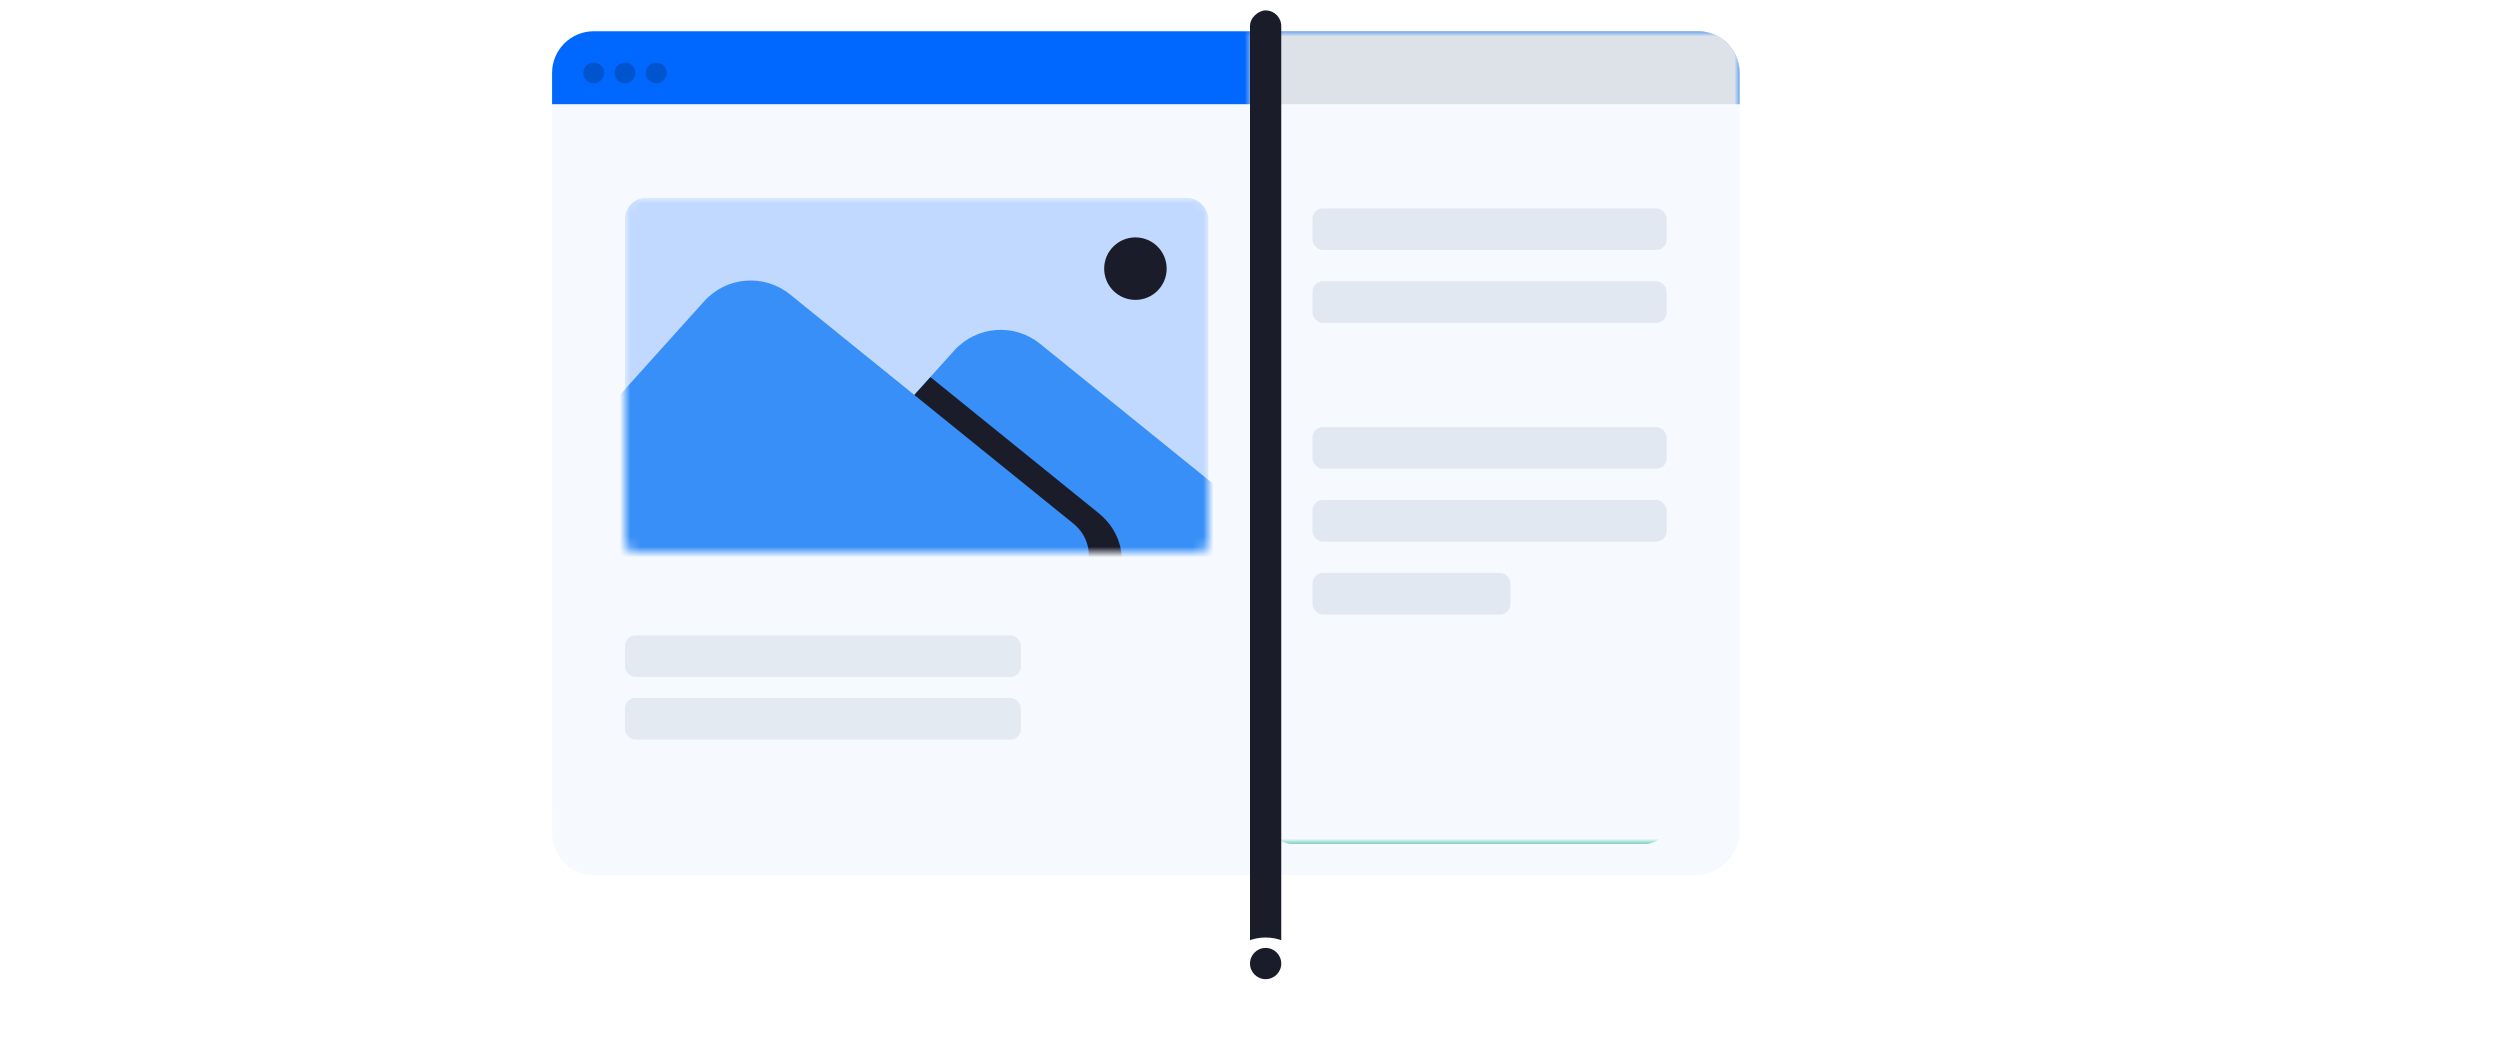 <svg width="240" height="100" viewBox="0 0 240 100" fill="none" xmlns="http://www.w3.org/2000/svg">
<rect width="240" height="100" fill="white"/>
<g filter="url(#filter0_d_5096_27845)">
<rect width="114" height="78" rx="4" transform="matrix(1 0 0 -1 53 81)" fill="#F6FAFF"/>
</g>
<rect width="114" height="78" rx="4" transform="matrix(1 0 0 -1 53 81)" fill="#F6FAFF"/>
<path d="M53 10L167 10V7C167 4.791 165.209 3 163 3L57 3C54.791 3 53 4.791 53 7V10Z" fill="#0068FF"/>
<circle cx="57" cy="7" r="1" fill="#0054CE"/>
<circle cx="60" cy="7" r="1" fill="#0054CE"/>
<circle cx="63" cy="7" r="1" fill="#0054CE"/>
<mask id="mask0_5096_27845" style="mask-type:alpha" maskUnits="userSpaceOnUse" x="60" y="19" width="56" height="34">
<path d="M60 20C60 19.448 60.448 19 61 19H115C115.552 19 116 19.448 116 20V52C116 52.552 115.552 53 115 53H61C60.448 53 60 52.552 60 52V20Z" fill="#D9D9D9"/>
</mask>
<g mask="url(#mask0_5096_27845)">
<rect x="60" y="19" width="56" height="36" rx="2" fill="#C1D9FE"/>
<circle cx="109" cy="25.79" r="3" fill="#1B1C2A"/>
<path d="M91.606 33.652C93.741 31.28 97.358 30.994 99.839 33L122.64 51.44C127.038 54.996 124.523 62.105 118.867 62.105H79.472C74.277 62.105 71.537 55.953 75.012 52.092L91.606 33.652Z" fill="#378FF7"/>
<path fill-rule="evenodd" clip-rule="evenodd" d="M85.95 39.945L97.47 49.261C101.866 52.817 99.354 59.922 93.702 59.927H101.697C107.353 59.927 109.868 52.818 105.47 49.261L89.32 36.2L85.95 39.945Z" fill="#1B1C2A"/>
<path d="M67.606 28.915C69.741 26.543 73.358 26.257 75.839 28.263L103.036 50.258C105.968 52.629 104.291 57.368 100.521 57.368H55.472C50.277 57.368 47.537 51.216 51.012 47.355L67.606 28.915Z" fill="#378FF7"/>
</g>
<rect x="122" y="19" width="38" height="4" rx="1" fill="#E3EAF1"/>
<rect x="122" y="43" width="30" height="4" rx="1" fill="#E3EAF1"/>
<rect x="60" y="61" width="38" height="4" rx="1" fill="#E3EAF1"/>
<rect x="122" y="25" width="38" height="4" rx="1" fill="#E3EAF1"/>
<rect x="60" y="67" width="38" height="4" rx="1" fill="#E3EAF1"/>
<rect x="122" y="49" width="20" height="4" rx="1" fill="#E3EAF1"/>
<path d="M122 63C122 61.895 122.895 61 124 61H158C159.105 61 160 61.895 160 63V79C160 80.105 159.105 81 158 81H124C122.895 81 122 80.105 122 79V63Z" fill="#02AA81"/>
<circle cx="141" cy="71" r="4" fill="#005D46"/>
<path d="M142.4 70.794C142.667 70.948 142.667 71.332 142.4 71.486L140.6 72.526C140.333 72.68 140 72.487 140 72.179L140 70.101C140 69.793 140.333 69.6 140.6 69.754L142.4 70.794Z" fill="white"/>
<mask id="mask1_5096_27845" style="mask-type:alpha" maskUnits="userSpaceOnUse" x="120" y="3" width="47" height="78">
<rect x="120" y="3" width="47" height="78" fill="#D9D9D9"/>
</mask>
<g mask="url(#mask1_5096_27845)">
<rect width="114" height="78" rx="4" transform="matrix(1 0 0 -1 53 81)" fill="#F6FAFF"/>
<path d="M53 10L167 10V7C167 4.791 165.209 3 163 3L57 3C54.791 3 53 4.791 53 7V10Z" fill="#DDE2E9"/>
<rect x="126" y="20" width="34" height="4" rx="1" fill="#E1E8F1"/>
<rect x="126" y="27" width="34" height="4" rx="1" fill="#E1E8F1"/>
<rect x="126" y="41" width="34" height="4" rx="1" fill="#E1E8F1"/>
<rect x="126" y="48" width="34" height="4" rx="1" fill="#E1E8F1"/>
<rect x="126" y="55" width="19" height="4" rx="1" fill="#E1E8F1"/>
</g>
<rect x="120" y="94" width="93" height="3" rx="1.5" transform="rotate(-90 120 94)" fill="#1B1C2A"/>
<g filter="url(#filter1_d_5096_27845)">
<circle cx="121.5" cy="92.5" r="4.5" fill="white"/>
</g>
<circle cx="121.5" cy="92.5" r="1.5" fill="#1B1C2A"/>
<defs>
<filter id="filter0_d_5096_27845" x="53" y="3" width="114" height="81" filterUnits="userSpaceOnUse" color-interpolation-filters="sRGB">
<feFlood flood-opacity="0" result="BackgroundImageFix"/>
<feColorMatrix in="SourceAlpha" type="matrix" values="0 0 0 0 0 0 0 0 0 0 0 0 0 0 0 0 0 0 127 0" result="hardAlpha"/>
<feOffset dy="3"/>
<feComposite in2="hardAlpha" operator="out"/>
<feColorMatrix type="matrix" values="0 0 0 0 0.106 0 0 0 0 0.11 0 0 0 0 0.165 0 0 0 1 0"/>
<feBlend mode="normal" in2="BackgroundImageFix" result="effect1_dropShadow_5096_27845"/>
<feBlend mode="normal" in="SourceGraphic" in2="effect1_dropShadow_5096_27845" result="shape"/>
</filter>
<filter id="filter1_d_5096_27845" x="117" y="88" width="9" height="11" filterUnits="userSpaceOnUse" color-interpolation-filters="sRGB">
<feFlood flood-opacity="0" result="BackgroundImageFix"/>
<feColorMatrix in="SourceAlpha" type="matrix" values="0 0 0 0 0 0 0 0 0 0 0 0 0 0 0 0 0 0 127 0" result="hardAlpha"/>
<feOffset dy="2"/>
<feComposite in2="hardAlpha" operator="out"/>
<feColorMatrix type="matrix" values="0 0 0 0 0 0 0 0 0 0 0 0 0 0 0 0 0 0 0.25 0"/>
<feBlend mode="normal" in2="BackgroundImageFix" result="effect1_dropShadow_5096_27845"/>
<feBlend mode="normal" in="SourceGraphic" in2="effect1_dropShadow_5096_27845" result="shape"/>
</filter>
</defs>
</svg>
